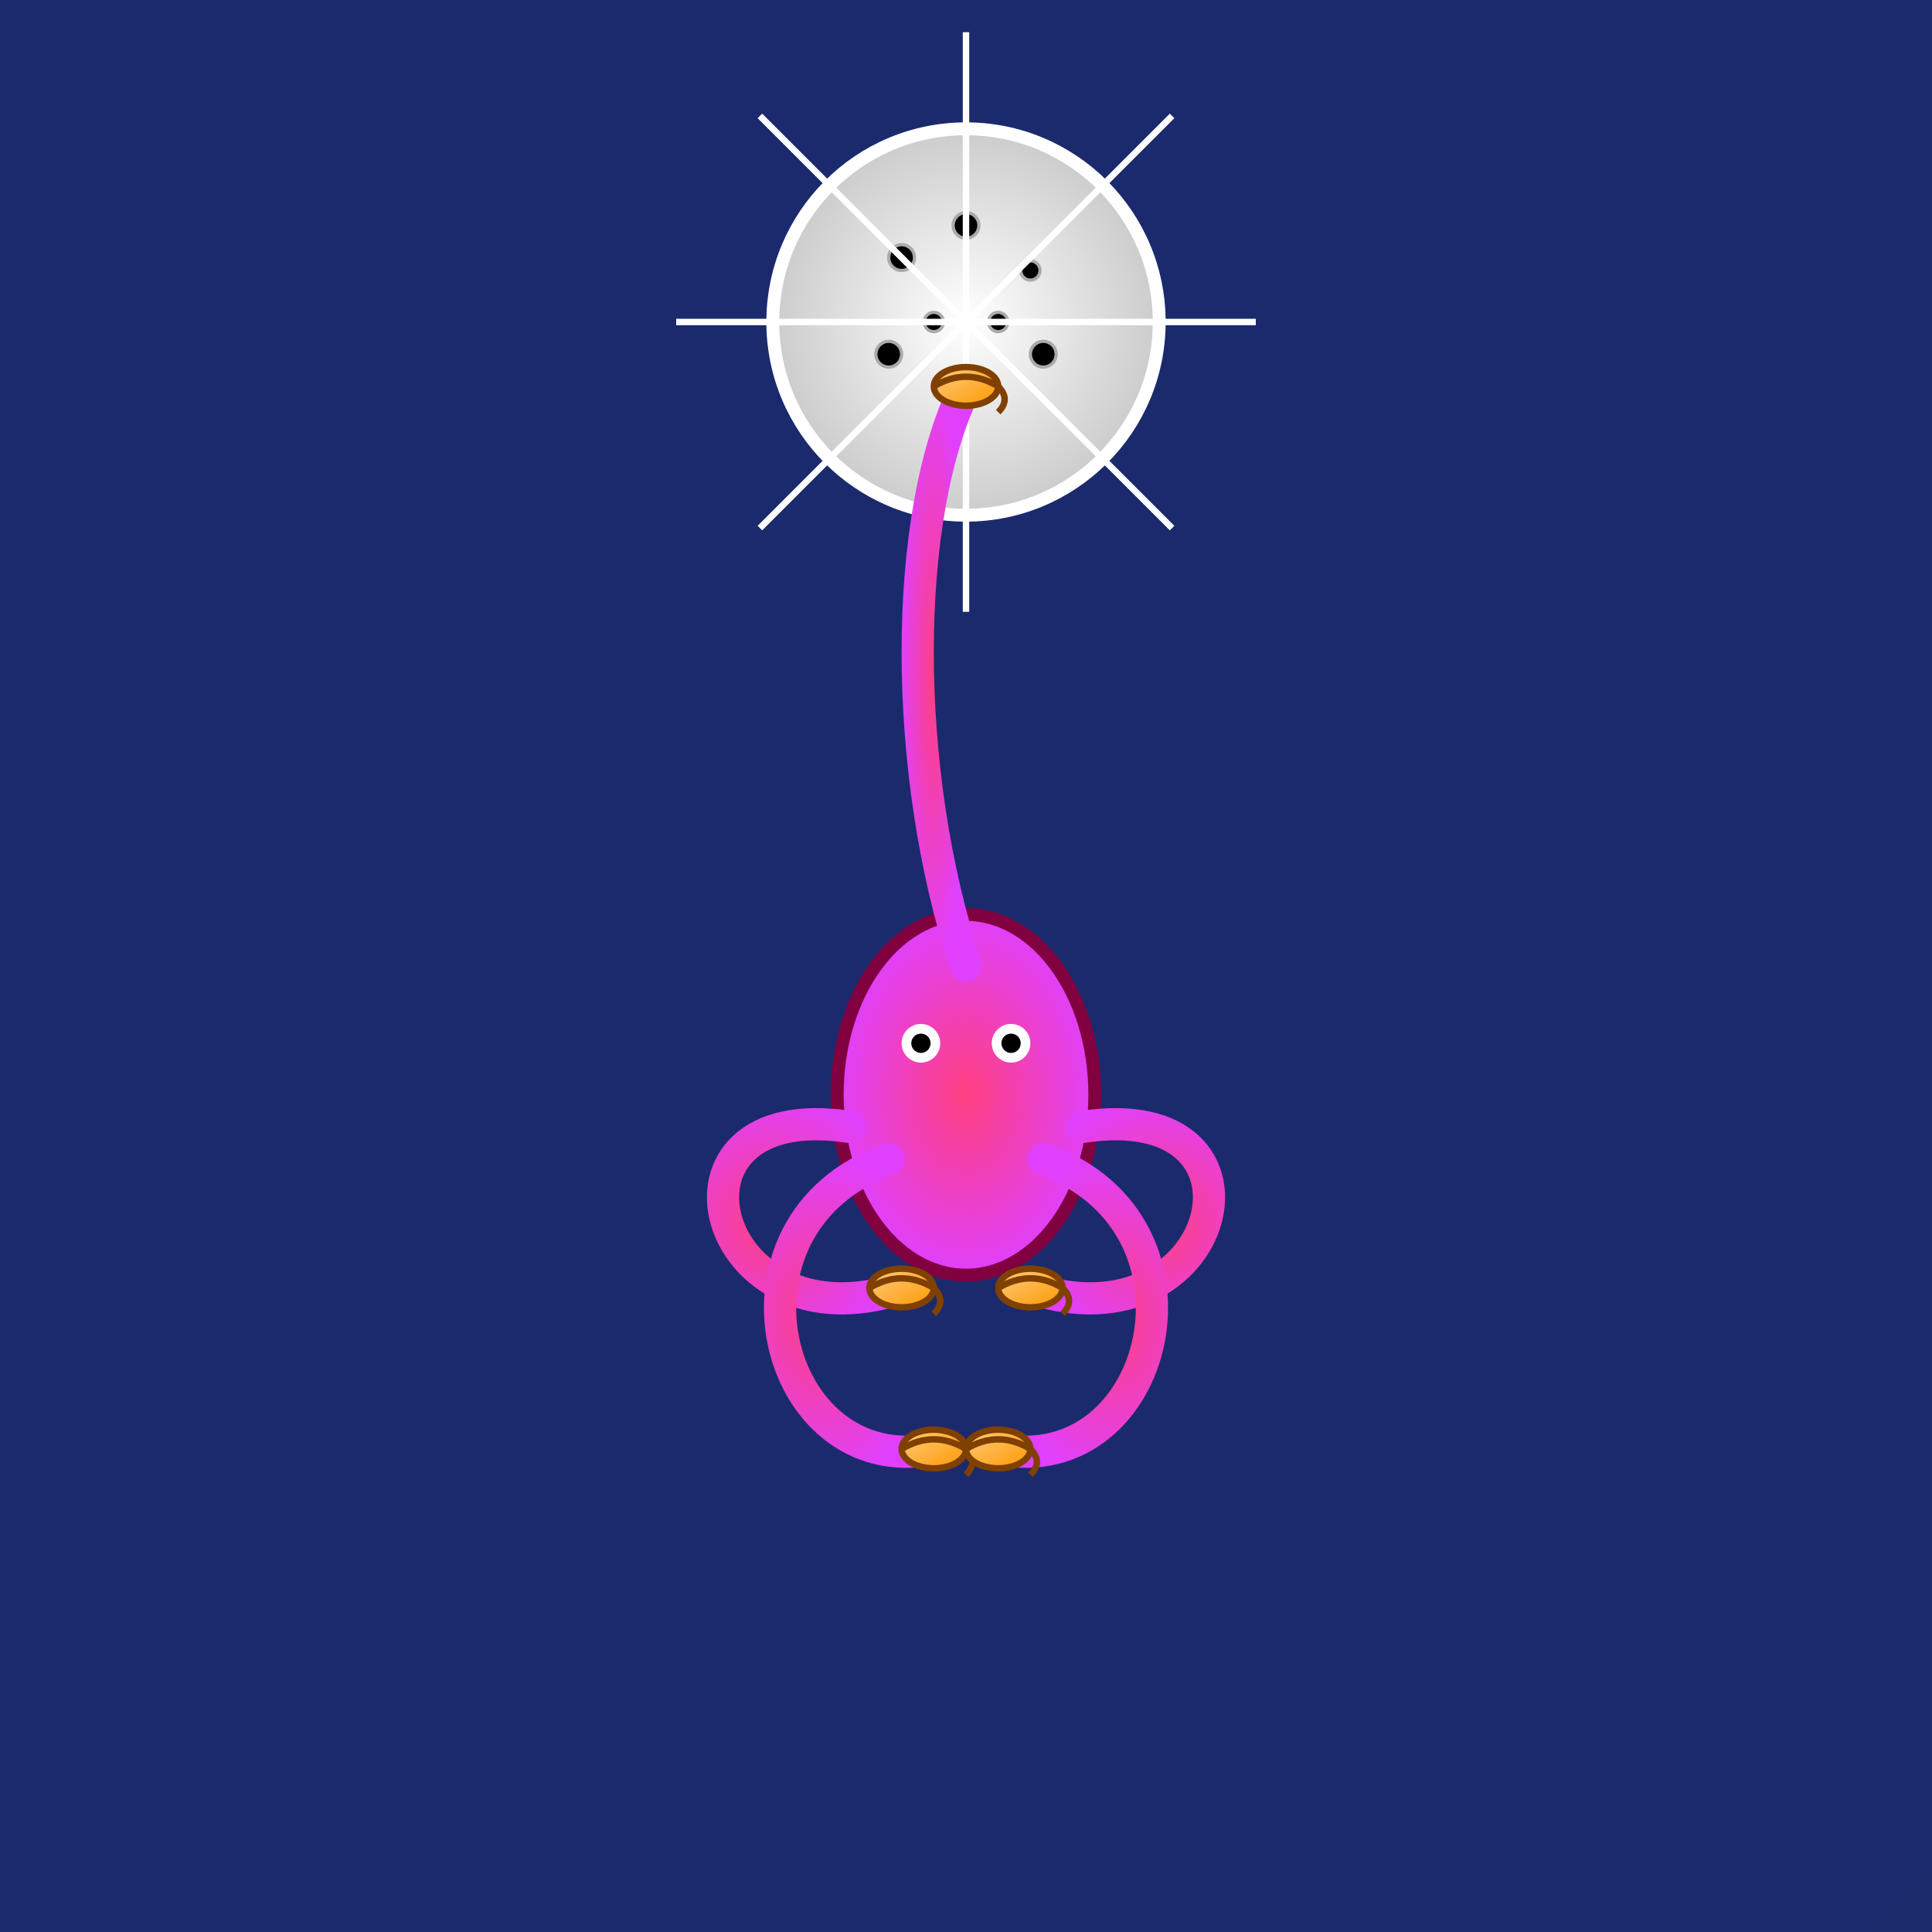 <svg viewBox="0 0 300 300" xmlns="http://www.w3.org/2000/svg">
  <rect x="0" y="0" width="300" height="300" fill="#808080" stroke="none"/>
  <!-- Background -->
  <rect width="300" height="300" fill="url(#bgGradient)"/>
  <defs>
    <!-- Background gradient -->
    <linearGradient id="bgGradient" x1="0" y1="0" x2="300" y2="300">
      <stop offset="0%" stop-color="#1a2a6c"/>
      <stop offset="50%" stop-color="#b21f1f"/>
      <stop offset="100%" stop-color="#fdbb2d"/>
    </linearGradient>
    <!-- Disco ball gradient -->
    <radialGradient id="discoGradient" cx="50%" cy="50%" r="50%">
      <stop offset="0%" stop-color="#ffffff"/>
      <stop offset="100%" stop-color="#cccccc"/>
    </radialGradient>
    <!-- Teacup gradient -->
    <linearGradient id="cupGradient" x1="0" y1="0" x2="1" y2="1">
      <stop offset="0%" stop-color="#ffcc80"/>
      <stop offset="100%" stop-color="#ff9800"/>
    </linearGradient>
    <!-- Octopus skin gradient -->
    <radialGradient id="octoGradient" cx="50%" cy="50%" r="50%">
      <stop offset="0%" stop-color="#ff4081"/>
      <stop offset="100%" stop-color="#e040fb"/>
    </radialGradient>
  </defs>

  <!-- Disco ball -->
  <g id="disco-ball" transform="translate(150,50)">
    <circle r="30" fill="url(#discoGradient)" stroke="#ffffff" stroke-width="2"/>
    <!-- Adding small reflective tiles -->
    <g stroke="#aaa" stroke-width="0.5">
      <circle cx="-10" cy="-10" r="2"/>
      <circle cx="0" cy="-15" r="2"/>
      <circle cx="10" cy="-8" r="1.5"/>
      <circle cx="-12" cy="5" r="2"/>
      <circle cx="12" cy="5" r="2"/>
      <circle cx="0" cy="10" r="1.5"/>
      <circle cx="-5" cy="0" r="1.5"/>
      <circle cx="5" cy="0" r="1.5"/>
    </g>
    <!-- Disco rays -->
    <g stroke="#ffffff" stroke-width="1">
      <line x1="0" y1="0" x2="0" y2="-45"/>
      <line x1="0" y1="0" x2="32" y2="-32"/>
      <line x1="0" y1="0" x2="45" y2="0"/>
      <line x1="0" y1="0" x2="32" y2="32"/>
      <line x1="0" y1="0" x2="0" y2="45"/>
      <line x1="0" y1="0" x2="-32" y2="32"/>
      <line x1="0" y1="0" x2="-45" y2="0"/>
      <line x1="0" y1="0" x2="-32" y2="-32"/>
    </g>
  </g>

  <!-- Octopus body -->
  <g id="octopus" transform="translate(150,170)">
    <!-- Body -->
    <ellipse cx="0" cy="0" rx="20" ry="28" fill="url(#octoGradient)" stroke="#800040" stroke-width="2"/>
    <!-- Eyes -->
    <circle cx="-7" cy="-8" r="3" fill="#ffffff"/>
    <circle cx="7" cy="-8" r="3" fill="#ffffff"/>
    <circle cx="-7" cy="-8" r="1.5" fill="#000000"/>
    <circle cx="7" cy="-8" r="1.5" fill="#000000"/>
    
    <!-- Arms and juggling teacups -->
    <!-- Left arm -->
    <path d="M -18,5 C -50,0 -40,40 -10,30" fill="none" stroke="url(#octoGradient)" stroke-width="5" stroke-linecap="round"/>
    <!-- Teacup on left -->
    <g transform="translate(-10,30)">
      <ellipse cx="0" cy="0" rx="5" ry="3" fill="url(#cupGradient)" stroke="#804000" stroke-width="1"/>
      <path d="M -5,0 Q 0,-3 5,0" fill="none" stroke="#804000" stroke-width="1"/>
      <path d="M 5,0 Q 7,2 5,4" fill="none" stroke="#804000" stroke-width="1"/>
    </g>
    
    <!-- Right arm -->
    <path d="M 18,5 C 50,0 40,40 10,30" fill="none" stroke="url(#octoGradient)" stroke-width="5" stroke-linecap="round"/>
    <!-- Teacup on right -->
    <g transform="translate(10,30)">
      <ellipse cx="0" cy="0" rx="5" ry="3" fill="url(#cupGradient)" stroke="#804000" stroke-width="1"/>
      <path d="M -5,0 Q 0,-3 5,0" fill="none" stroke="#804000" stroke-width="1"/>
      <path d="M 5,0 Q 7,2 5,4" fill="none" stroke="#804000" stroke-width="1"/>
    </g>
    
    <!-- Middle arm (extending upward) -->
    <path d="M 0,-20 C -10,-50 -10,-90 0,-110" fill="none" stroke="url(#octoGradient)" stroke-width="5" stroke-linecap="round"/>
    <!-- Teacup above -->
    <g transform="translate(0,-110)">
      <ellipse cx="0" cy="0" rx="5" ry="3" fill="url(#cupGradient)" stroke="#804000" stroke-width="1"/>
      <path d="M -5,0 Q 0,-3 5,0" fill="none" stroke="#804000" stroke-width="1"/>
      <path d="M 5,0 Q 7,2 5,4" fill="none" stroke="#804000" stroke-width="1"/>
    </g>
    
    <!-- Additional arms with teacups, creative curves -->
    <path d="M -12,10 C -40,20 -30,60 -5,55" fill="none" stroke="url(#octoGradient)" stroke-width="5" stroke-linecap="round"/>
    <g transform="translate(-5,55)">
      <ellipse cx="0" cy="0" rx="5" ry="3" fill="url(#cupGradient)" stroke="#804000" stroke-width="1"/>
      <path d="M -5,0 Q 0,-3 5,0" fill="none" stroke="#804000" stroke-width="1"/>
      <path d="M 5,0 Q 7,2 5,4" fill="none" stroke="#804000" stroke-width="1"/>
    </g>
    <path d="M 12,10 C 40,20 30,60 5,55" fill="none" stroke="url(#octoGradient)" stroke-width="5" stroke-linecap="round"/>
    <g transform="translate(5,55)">
      <ellipse cx="0" cy="0" rx="5" ry="3" fill="url(#cupGradient)" stroke="#804000" stroke-width="1"/>
      <path d="M -5,0 Q 0,-3 5,0" fill="none" stroke="#804000" stroke-width="1"/>
      <path d="M 5,0 Q 7,2 5,4" fill="none" stroke="#804000" stroke-width="1"/>
    </g>
  </g>
</svg>